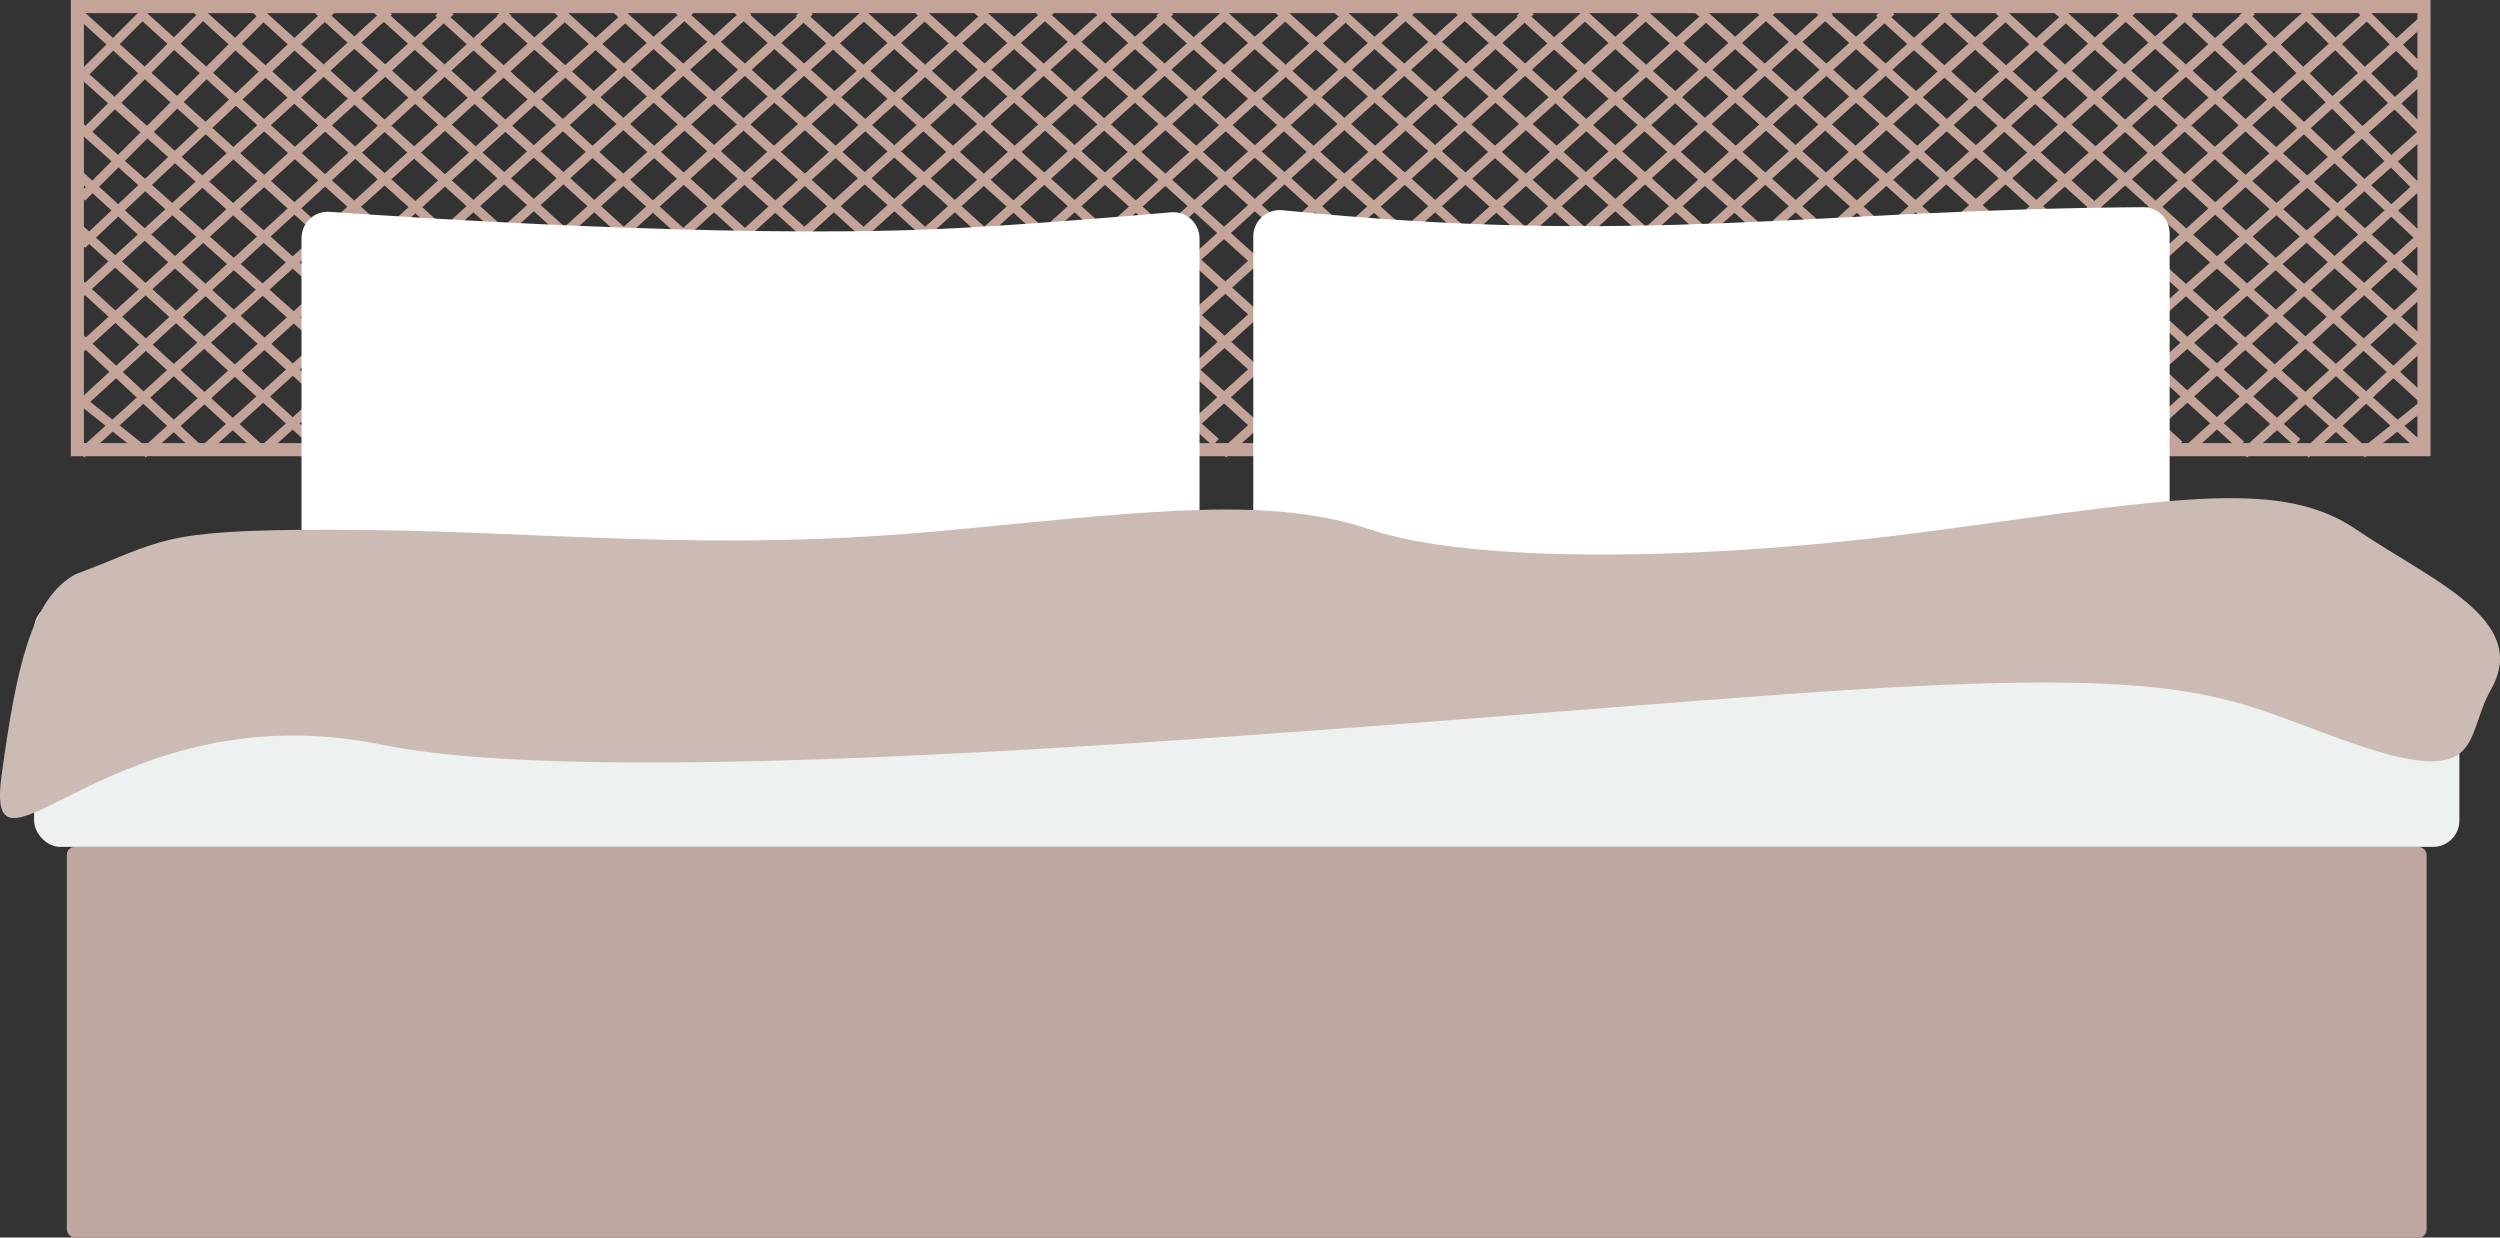 <?xml version="1.0" encoding="UTF-8"?> <svg xmlns="http://www.w3.org/2000/svg" width="1907" height="944" viewBox="0 0 1907 944" fill="none"><rect x="0" y="0" width="1907" height="944" fill="#333333" stroke="none"/><rect x="59" y="5" width="1790" height="338" stroke="#C4A499" stroke-width="10"></rect><circle cx="1093.5" cy="272.5" r="4" fill="white" fill-opacity="0.8" stroke="#C4A499" stroke-width="7"></circle><line x1="59.349" y1="9.405" x2="428.349" y2="343.405" stroke="#C4A499" stroke-width="7"></line><line x1="59.391" y1="256.444" x2="152.391" y2="343.444" stroke="#C4A499" stroke-width="7"></line><line x1="59.186" y1="303.267" x2="109.186" y2="343.267" stroke="#C4A499" stroke-width="7"></line><line x1="106.349" y1="9.405" x2="475.349" y2="343.405" stroke="#C4A499" stroke-width="7"></line><line x1="59.362" y1="215.417" x2="199.362" y2="343.417" stroke="#C4A499" stroke-width="7"></line><line x1="149.349" y1="6.405" x2="518.349" y2="340.405" stroke="#C4A499" stroke-width="7"></line><line x1="59.359" y1="173.415" x2="242.359" y2="340.415" stroke="#C4A499" stroke-width="7"></line><line x1="193.349" y1="5.405" x2="562.349" y2="339.405" stroke="#C4A499" stroke-width="7"></line><line x1="59.358" y1="132.414" x2="286.358" y2="339.414" stroke="#C4A499" stroke-width="7"></line><line x1="240.349" y1="5.405" x2="609.349" y2="339.405" stroke="#C4A499" stroke-width="7"></line><line x1="59.328" y1="95.386" x2="333.328" y2="339.386" stroke="#C4A499" stroke-width="7"></line><line x1="283.349" y1="3.405" x2="652.349" y2="337.405" stroke="#C4A499" stroke-width="7"></line><line x1="59.336" y1="53.393" x2="376.335" y2="337.393" stroke="#C4A499" stroke-width="7"></line><line x1="334.349" y1="9.405" x2="703.349" y2="343.405" stroke="#C4A499" stroke-width="7"></line><line x1="609.349" y1="9.405" x2="978.349" y2="343.405" stroke="#C4A499" stroke-width="7"></line><line x1="884.349" y1="9.405" x2="1253.35" y2="343.405" stroke="#C4A499" stroke-width="7"></line><line x1="1159.35" y1="9.405" x2="1528.35" y2="343.405" stroke="#C4A499" stroke-width="7"></line><line x1="1433.35" y1="9.405" x2="1802.35" y2="343.405" stroke="#C4A499" stroke-width="7"></line><line x1="1710.47" y1="9.525" x2="1848.47" y2="147.525" stroke="#C4A499" stroke-width="7"></line><line x1="381.349" y1="9.405" x2="750.349" y2="343.405" stroke="#C4A499" stroke-width="7"></line><line x1="656.349" y1="9.405" x2="1025.35" y2="343.405" stroke="#C4A499" stroke-width="7"></line><line x1="931.349" y1="9.405" x2="1300.35" y2="343.405" stroke="#C4A499" stroke-width="7"></line><line x1="1480.35" y1="9.405" x2="1849.35" y2="343.405" stroke="#C4A499" stroke-width="7"></line><line x1="1206.35" y1="9.405" x2="1575.35" y2="343.405" stroke="#C4A499" stroke-width="7"></line><line x1="1757.47" y1="9.525" x2="1846.47" y2="98.525" stroke="#C4A499" stroke-width="7"></line><line x1="424.349" y1="6.405" x2="793.349" y2="340.405" stroke="#C4A499" stroke-width="7"></line><line x1="699.349" y1="6.405" x2="1068.35" y2="340.405" stroke="#C4A499" stroke-width="7"></line><line x1="1523.37" y1="6.421" x2="1849.37" y2="305.421" stroke="#C4A499" stroke-width="7"></line><line x1="974.349" y1="6.405" x2="1343.35" y2="340.405" stroke="#C4A499" stroke-width="7"></line><line x1="1249.35" y1="6.405" x2="1618.35" y2="340.405" stroke="#C4A499" stroke-width="7"></line><line x1="1800.47" y1="6.525" x2="1845.47" y2="51.525" stroke="#C4A499" stroke-width="7"></line><line x1="468.349" y1="5.405" x2="837.349" y2="339.405" stroke="#C4A499" stroke-width="7"></line><line x1="1567.36" y1="5.413" x2="1849.36" y2="262.413" stroke="#C4A499" stroke-width="7"></line><line x1="743.349" y1="5.405" x2="1112.35" y2="339.405" stroke="#C4A499" stroke-width="7"></line><line x1="1018.35" y1="5.405" x2="1387.35" y2="339.405" stroke="#C4A499" stroke-width="7"></line><line x1="1293.35" y1="5.405" x2="1662.35" y2="339.405" stroke="#C4A499" stroke-width="7"></line><line x1="1614.36" y1="5.418" x2="1849.36" y2="220.418" stroke="#C4A499" stroke-width="7"></line><line x1="515.349" y1="5.405" x2="884.349" y2="339.405" stroke="#C4A499" stroke-width="7"></line><line x1="790.349" y1="5.405" x2="1159.35" y2="339.405" stroke="#C4A499" stroke-width="7"></line><line x1="1065.35" y1="5.405" x2="1434.35" y2="339.405" stroke="#C4A499" stroke-width="7"></line><line x1="1340.35" y1="5.405" x2="1709.35" y2="339.405" stroke="#C4A499" stroke-width="7"></line><line x1="1657.4" y1="3.453" x2="1848.4" y2="183.453" stroke="#C4A499" stroke-width="7"></line><line x1="558.349" y1="3.405" x2="927.349" y2="337.405" stroke="#C4A499" stroke-width="7"></line><line x1="833.349" y1="3.405" x2="1202.35" y2="337.405" stroke="#C4A499" stroke-width="7"></line><line x1="1108.35" y1="3.405" x2="1477.35" y2="337.405" stroke="#C4A499" stroke-width="7"></line><line x1="1383.35" y1="3.405" x2="1752.35" y2="337.405" stroke="#C4A499" stroke-width="7"></line><circle cx="7.5" cy="7.5" r="4" transform="matrix(-1 0 0 1 825 268)" fill="white" fill-opacity="0.8" stroke="#C4A499" stroke-width="7"></circle><line y1="-3.5" x2="497.712" y2="-3.5" transform="matrix(-0.741 0.671 0.671 0.741 1854 15)" stroke="#C4A499" stroke-width="7"></line><line y1="-3.5" x2="127.35" y2="-3.5" transform="matrix(-0.73 0.683 0.683 0.73 1854 262)" stroke="#C4A499" stroke-width="7"></line><line y1="-3.5" x2="64.031" y2="-3.5" transform="matrix(-0.781 0.625 0.625 0.781 1854 309)" stroke="#C4A499" stroke-width="7"></line><line y1="-3.5" x2="497.712" y2="-3.5" transform="matrix(-0.741 0.671 0.671 0.741 1807 15)" stroke="#C4A499" stroke-width="7"></line><line y1="-3.5" x2="189.694" y2="-3.5" transform="matrix(-0.738 0.675 0.675 0.738 1854 221)" stroke="#C4A499" stroke-width="7"></line><line y1="-3.5" x2="497.712" y2="-3.5" transform="matrix(-0.741 0.671 0.671 0.741 1764 12)" stroke="#C4A499" stroke-width="7"></line><line y1="-3.5" x2="247.746" y2="-3.5" transform="matrix(-0.739 0.674 0.674 0.739 1854 179)" stroke="#C4A499" stroke-width="7"></line><line y1="-3.5" x2="497.712" y2="-3.5" transform="matrix(-0.741 0.671 0.671 0.741 1720 11)" stroke="#C4A499" stroke-width="7"></line><line y1="-3.5" x2="307.21" y2="-3.5" transform="matrix(-0.739 0.674 0.674 0.739 1854 138)" stroke="#C4A499" stroke-width="7"></line><line y1="-3.5" x2="497.712" y2="-3.5" transform="matrix(-0.741 0.671 0.671 0.741 1673 11)" stroke="#C4A499" stroke-width="7"></line><line y1="-3.5" x2="366.895" y2="-3.5" transform="matrix(-0.747 0.665 0.665 0.747 1854 101)" stroke="#C4A499" stroke-width="7"></line><line y1="-3.5" x2="497.712" y2="-3.5" transform="matrix(-0.741 0.671 0.671 0.741 1630 9)" stroke="#C4A499" stroke-width="7"></line><line y1="-3.5" x2="425.611" y2="-3.5" transform="matrix(-0.745 0.667 0.667 0.745 1854 59)" stroke="#C4A499" stroke-width="7"></line><line y1="-3.5" x2="497.712" y2="-3.5" transform="matrix(-0.741 0.671 0.671 0.741 1579 15)" stroke="#C4A499" stroke-width="7"></line><line y1="-3.5" x2="497.712" y2="-3.5" transform="matrix(-0.741 0.671 0.671 0.741 1304 15)" stroke="#C4A499" stroke-width="7"></line><line y1="-3.5" x2="497.712" y2="-3.5" transform="matrix(-0.741 0.671 0.671 0.741 1029 15)" stroke="#C4A499" stroke-width="7"></line><line y1="-3.5" x2="497.712" y2="-3.5" transform="matrix(-0.741 0.671 0.671 0.741 754 15)" stroke="#C4A499" stroke-width="7"></line><line y1="-3.5" x2="497.712" y2="-3.5" transform="matrix(-0.741 0.671 0.671 0.741 480 15)" stroke="#C4A499" stroke-width="7"></line><line y1="-3.5" x2="195.161" y2="-3.5" transform="matrix(-0.707 0.707 0.707 0.707 203 15)" stroke="#C4A499" stroke-width="7"></line><line y1="-3.5" x2="497.712" y2="-3.5" transform="matrix(-0.741 0.671 0.671 0.741 1532 15)" stroke="#C4A499" stroke-width="7"></line><line y1="-3.5" x2="497.712" y2="-3.5" transform="matrix(-0.741 0.671 0.671 0.741 1257 15)" stroke="#C4A499" stroke-width="7"></line><line y1="-3.5" x2="497.712" y2="-3.5" transform="matrix(-0.741 0.671 0.671 0.741 982 15)" stroke="#C4A499" stroke-width="7"></line><line y1="-3.5" x2="497.712" y2="-3.5" transform="matrix(-0.741 0.671 0.671 0.741 433 15)" stroke="#C4A499" stroke-width="7"></line><line y1="-3.5" x2="497.712" y2="-3.5" transform="matrix(-0.741 0.671 0.671 0.741 707 15)" stroke="#C4A499" stroke-width="7"></line><line y1="-3.5" x2="125.865" y2="-3.5" transform="matrix(-0.707 0.707 0.707 0.707 156 15)" stroke="#C4A499" stroke-width="7"></line><line y1="-3.5" x2="497.712" y2="-3.5" transform="matrix(-0.741 0.671 0.671 0.741 1489 12)" stroke="#C4A499" stroke-width="7"></line><line y1="-3.5" x2="497.712" y2="-3.5" transform="matrix(-0.741 0.671 0.671 0.741 1214 12)" stroke="#C4A499" stroke-width="7"></line><line y1="-3.5" x2="442.354" y2="-3.5" transform="matrix(-0.737 0.676 0.676 0.737 390 12)" stroke="#C4A499" stroke-width="7"></line><line y1="-3.5" x2="497.712" y2="-3.5" transform="matrix(-0.741 0.671 0.671 0.741 939 12)" stroke="#C4A499" stroke-width="7"></line><line y1="-3.5" x2="497.712" y2="-3.5" transform="matrix(-0.741 0.671 0.671 0.741 664 12)" stroke="#C4A499" stroke-width="7"></line><line y1="-3.5" x2="63.64" y2="-3.5" transform="matrix(-0.707 0.707 0.707 0.707 113 12)" stroke="#C4A499" stroke-width="7"></line><line y1="-3.5" x2="497.712" y2="-3.5" transform="matrix(-0.741 0.671 0.671 0.741 1445 11)" stroke="#C4A499" stroke-width="7"></line><line y1="-3.5" x2="381.54" y2="-3.5" transform="matrix(-0.739 0.674 0.674 0.739 346 11)" stroke="#C4A499" stroke-width="7"></line><line y1="-3.5" x2="497.712" y2="-3.5" transform="matrix(-0.741 0.671 0.671 0.741 1170 11)" stroke="#C4A499" stroke-width="7"></line><line y1="-3.5" x2="497.712" y2="-3.5" transform="matrix(-0.741 0.671 0.671 0.741 895 11)" stroke="#C4A499" stroke-width="7"></line><line y1="-3.5" x2="497.712" y2="-3.5" transform="matrix(-0.741 0.671 0.671 0.741 620 11)" stroke="#C4A499" stroke-width="7"></line><line y1="-3.5" x2="318.512" y2="-3.5" transform="matrix(-0.738 0.675 0.675 0.738 299 11)" stroke="#C4A499" stroke-width="7"></line><line y1="-3.5" x2="497.712" y2="-3.5" transform="matrix(-0.741 0.671 0.671 0.741 1398 11)" stroke="#C4A499" stroke-width="7"></line><line y1="-3.5" x2="497.712" y2="-3.5" transform="matrix(-0.741 0.671 0.671 0.741 1123 11)" stroke="#C4A499" stroke-width="7"></line><line y1="-3.5" x2="497.712" y2="-3.5" transform="matrix(-0.741 0.671 0.671 0.741 848 11)" stroke="#C4A499" stroke-width="7"></line><line y1="-3.5" x2="497.712" y2="-3.5" transform="matrix(-0.741 0.671 0.671 0.741 573 11)" stroke="#C4A499" stroke-width="7"></line><line y1="-3.5" x2="262.452" y2="-3.5" transform="matrix(-0.728 0.686 0.686 0.728 256 9)" stroke="#C4A499" stroke-width="7"></line><line y1="-3.5" x2="497.712" y2="-3.5" transform="matrix(-0.741 0.671 0.671 0.741 1355 9)" stroke="#C4A499" stroke-width="7"></line><line y1="-3.5" x2="497.712" y2="-3.5" transform="matrix(-0.741 0.671 0.671 0.741 1080 9)" stroke="#C4A499" stroke-width="7"></line><line y1="-3.5" x2="497.712" y2="-3.5" transform="matrix(-0.741 0.671 0.671 0.741 805 9)" stroke="#C4A499" stroke-width="7"></line><line y1="-3.5" x2="497.712" y2="-3.5" transform="matrix(-0.741 0.671 0.671 0.741 530 9)" stroke="#C4A499" stroke-width="7"></line><rect x="51" y="646" width="1800" height="298" rx="6" fill="#BFA79F"></rect><rect x="26" y="460" width="1850" height="186" rx="20" fill="#EDF2F1"></rect><path d="M230 181.614C230 169.958 239.828 160.749 251.455 161.57C322.475 166.589 554.351 181.533 712.016 174.865C770.929 172.373 854.148 165.397 893.184 161.962C904.917 160.929 915 170.171 915 181.949V427C915 438.046 906.046 447 895 447H250C238.954 447 230 438.046 230 427V181.614Z" fill="white"></path><path d="M956 180.317C956 168.407 966.42 159.151 978.269 160.357C1252.98 188.321 1382.27 159.543 1634.93 158.059C1645.98 157.994 1655 166.954 1655 178V431C1655 442.046 1646.05 451 1635 451H976C964.954 451 956 442.046 956 431V180.317Z" fill="white"></path><path d="M250.969 404.077C119.38 404.077 125.651 412.596 57.517 438.083C23.558 456.581 12.309 510.674 1.273 591.065C-12.523 691.553 85.953 526.061 291.297 568.056C496.64 610.051 1141.85 543.059 1414.05 526.061C1686.25 509.062 1699.52 534.56 1797.68 568.056C1895.84 601.552 1879.52 562.3 1900.09 526.061C1930.48 472.499 1854.14 442.58 1797.68 404.077C1741.22 365.573 1663.97 379.078 1480.91 404.077C1297.85 429.075 1121.69 429.574 1045.81 404.077C969.939 378.58 883.175 389.173 727.982 404.077C535.374 422.573 415.457 404.077 250.969 404.077Z" fill="#CCBBB5"></path></svg> 